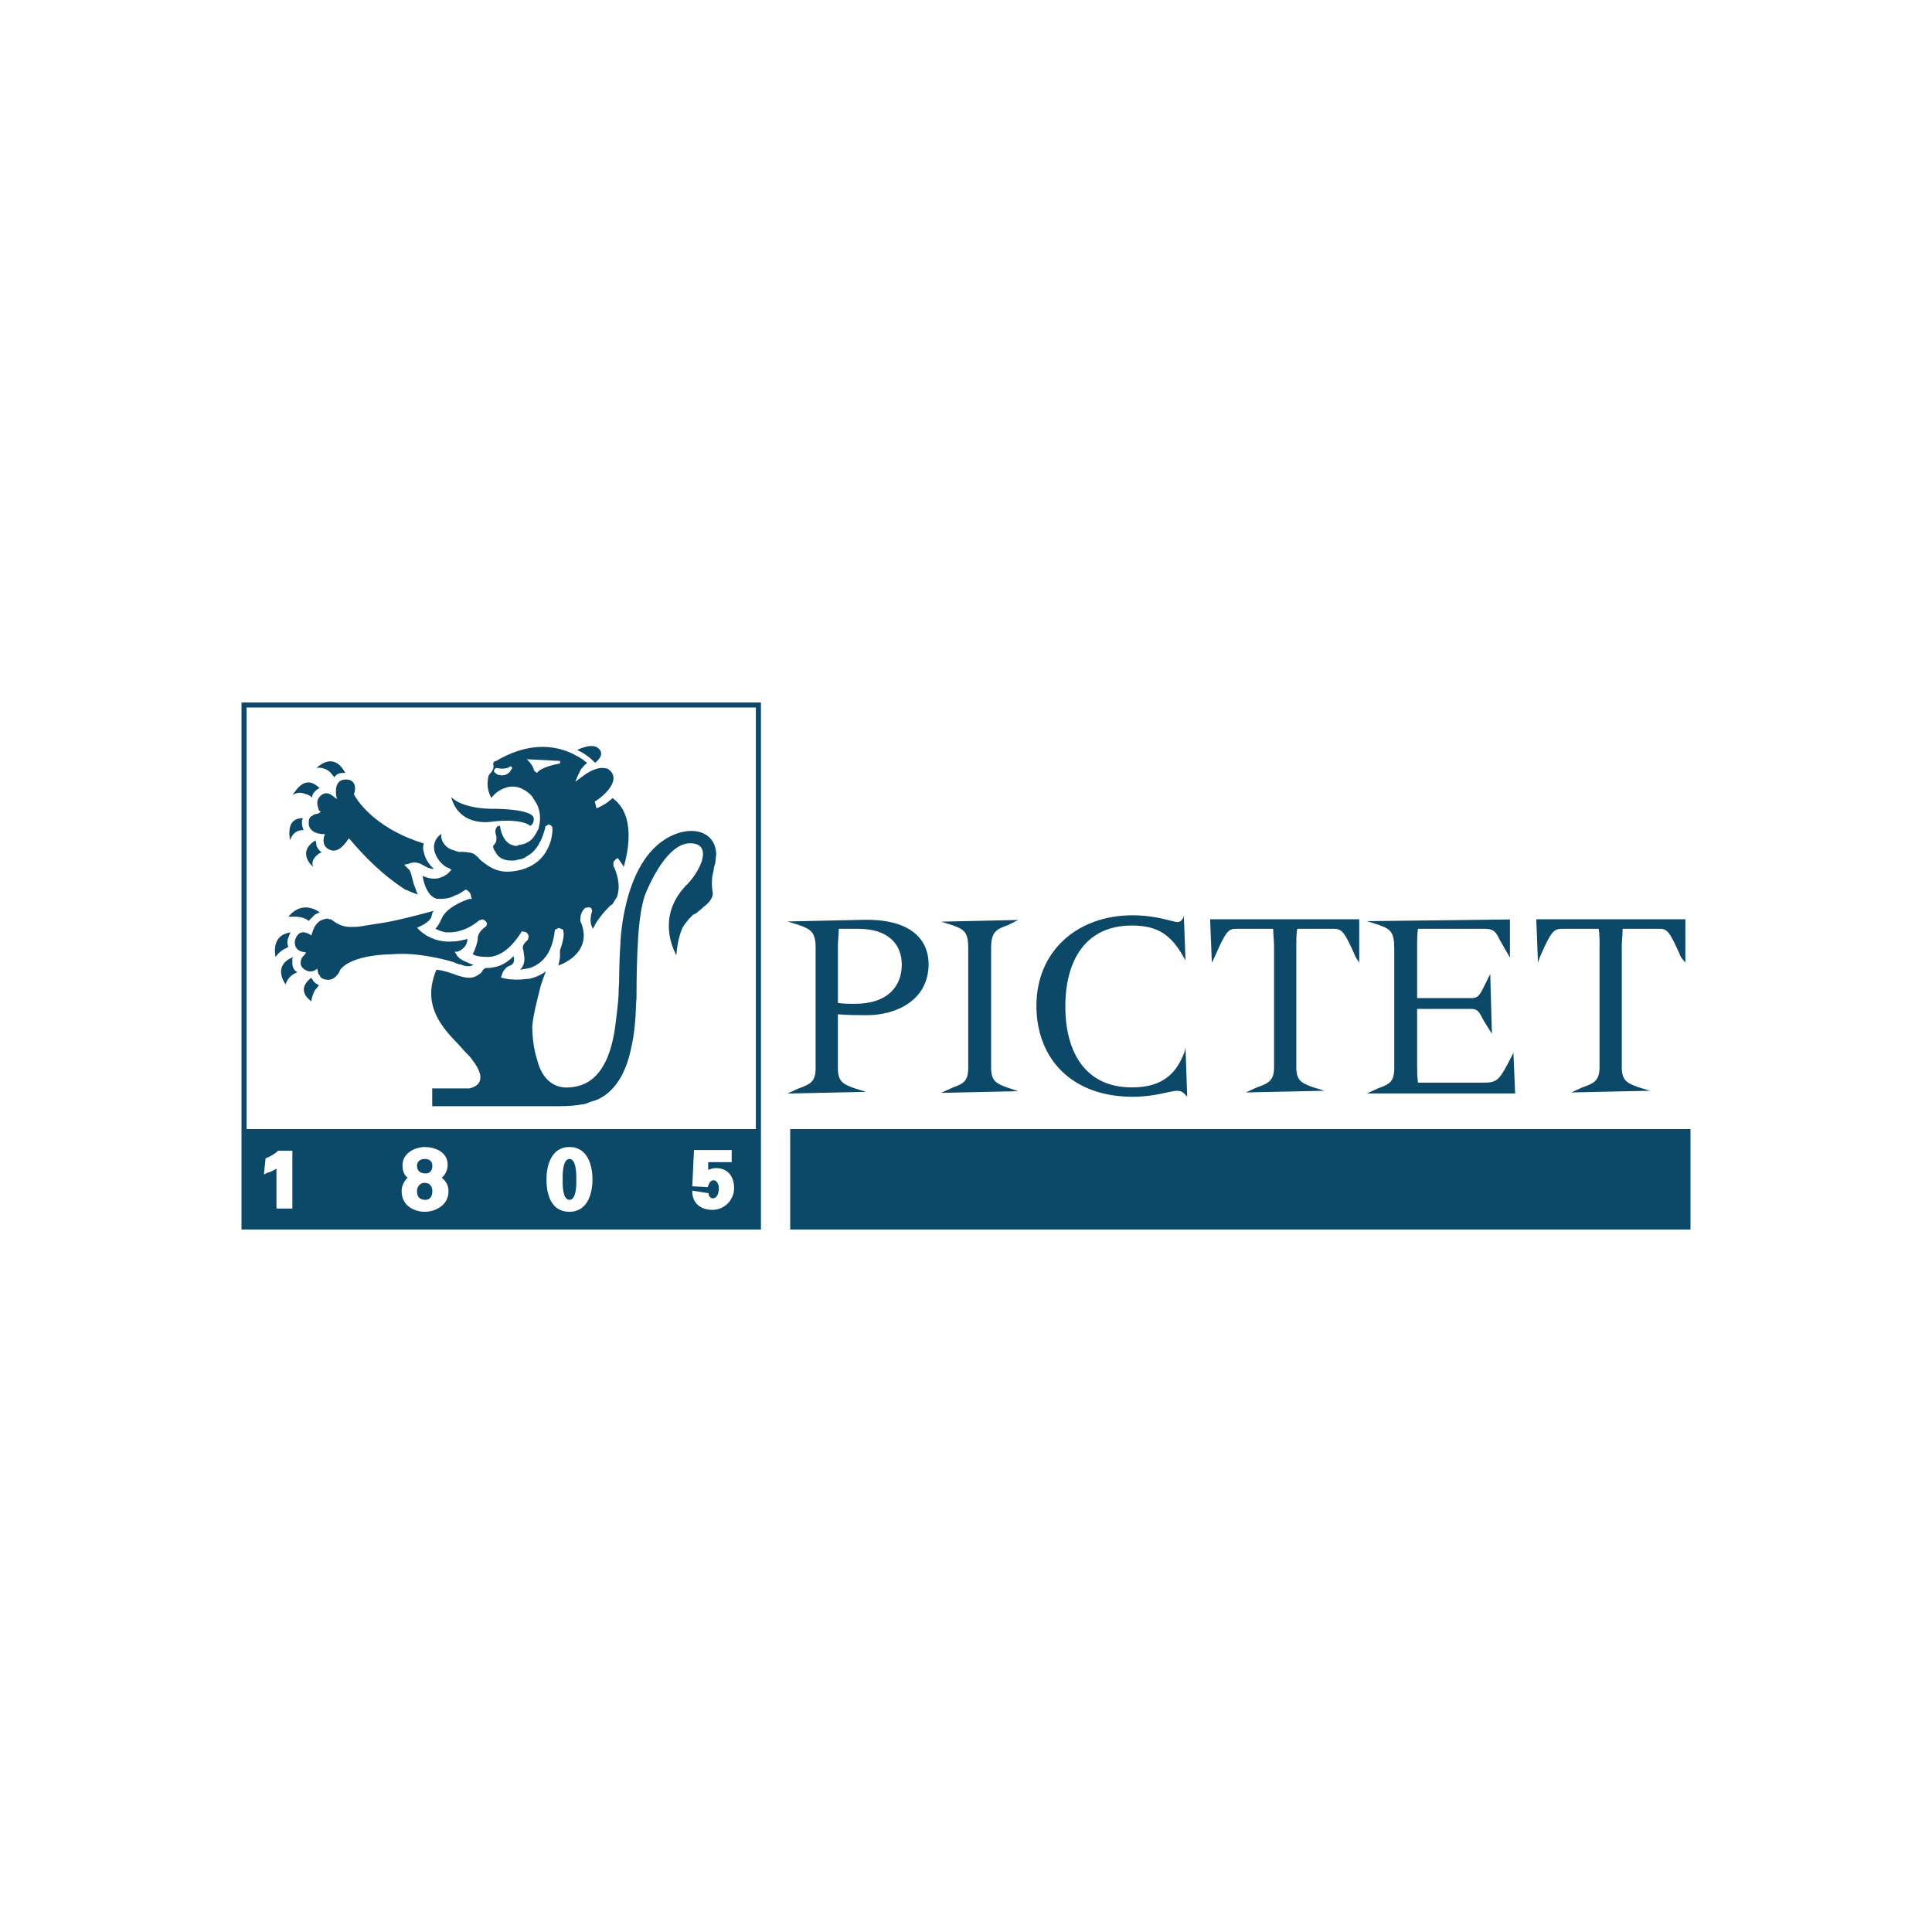 <?xml version="1.0" encoding="UTF-8"?> <svg xmlns="http://www.w3.org/2000/svg" id="Light_Partenaires" width="800" height="800" viewBox="0 0 800 800"><defs><style>.cls-1{fill:#0c4969;fill-rule:evenodd;}</style></defs><g id="Logo"><path class="cls-1" d="M662.36,391.97c0-2.46,0-4.91-.36-7.37h-15.27c-3.53,0-4.59,1.44-9.17,11.85l-.71,2.16-.71-17.96h61.74v17.96l-1.77-2.16c-4.59-10.42-5.64-11.85-8.82-11.85h-15.39c0,2.46-.36,4.92-.36,7.37v49.86c0,5.62,2.13,6.67,7.09,8.43l4.61,1.4-32.61.7,4.61-2.1c4.96-1.76,7.09-2.81,7.09-8.43v-49.86h0ZM577.31,392.39c0-6.71-1.77-7.77-6.71-9.54l-4.59-1.42,59.22-.7v15.79l-4.23-7.37c-1.41-2.81-2.11-4.56-6.34-4.56h-27.51c-.35,2.46-.35,4.92-.35,7.37v21.33h22.37c2.75,0,3.44-1.03,5.16-4.47l2.75-5.51.69,24.77-3.44-5.5c-1.72-3.44-2.41-4.82-5.16-4.82h-22.37v22.98c0,2.75,0,4.81.36,7.56h27.16c5.3,0,6.35-1.03,9.89-7.56l2.47-4.82.71,16.86h-61.36l4.59-2.12c4.94-1.77,6.71-2.82,6.71-8.48v-49.8h0ZM527.56,391.97c0-2.46-.36-4.91-.36-7.37h-15.52c-3.18,0-4.23,1.44-8.82,11.85l-1.06,2.16-.71-17.96h61.74v17.96l-1.41-2.16c-4.58-10.42-5.64-11.85-9.17-11.85h-15.12c-.36,2.46-.36,4.92-.36,7.37v49.86c0,5.62,2.13,6.67,7.09,8.43l4.61,1.4-32.61.7,4.61-2.1c4.96-1.76,7.09-2.81,7.09-8.43v-49.86h0ZM490.88,397.7c-5.29-9.88-10.59-14.46-22.22-14.46-19.41,0-27.53,14.82-27.53,33.51s8.12,33.52,27.53,33.52c13.41,0,18.69-6.35,21.87-14.82l.36-1.76.71,20.46c-1.06-1.06-1.76-2.48-4.23-2.48-2.82,0-8.82,2.48-18.34,2.48-25.05,0-39.87-15.53-39.87-37.76s16.58-37.39,39.87-37.39c4.93,0,9.17.71,12.34,1.41,3.18.71,5.3,1.41,6.35,1.41s2.48-1.41,2.48-2.82l.7,18.7h0ZM400.92,392.53c0-6.67-1.76-7.72-6.67-9.48l-4.56-1.41,31.94-.7-4.21,2.11c-4.92,1.76-7.02,2.81-7.02,9.48v49.49c0,5.62,2.1,6.67,7.02,8.42l4.21,1.4-31.94.7,4.56-2.1c4.91-1.76,6.67-2.81,6.67-8.42v-49.49ZM346.95,415.29c2.47.36,4.23.36,7.05.36,14.11,0,19.41-7.76,19.41-16.23s-5.64-14.82-17.99-14.82h-8.11c0,2.47-.35,4.94-.35,7.41v23.29h0ZM337.74,392.5c0-6.7-2.13-7.76-7.08-9.53l-4.61-1.41,32.6-.71c20.55,0,25.86,9.88,25.86,18.34,0,14.82-13.11,21.17-25.51,21.17-3.19,0-7.44,0-12.05-.35v22.22c0,5.65,2.13,6.7,7.08,8.47l4.61,1.41-32.6.71,4.61-2.11c4.96-1.77,7.08-2.82,7.08-8.47v-49.74h0ZM327.2,467.53h372.8v41.6h-372.8v-41.6h0Z"></path><path class="cls-1" d="M143.02,320.08c-1.06,0-3.18-.36-4.59,1.77-.36-.36-1.06-1.41-1.77-2.12-1.06-1.06-3.18-2.12-5.64-1.77,1.77-1.41,7.41-6.35,12,2.12ZM132.44,326.42h-.35c-.36.35-.71.35-1.06.71-.71.71-1.77,1.41-1.77,3.18l-.71-.71c-.36,0-1.06-.71-1.77-.71-1.76-.71-3.53-1.06-5.64.36,1.42-2.12,5.3-8.82,11.29-2.82h0ZM125.38,338.78c0,.35-.35.71-.35,1.41,0,1.06,0,2.12.71,3.53-1.06,0-4.23,0-5.64,4.23-.36-2.47-1.41-9.17,5.29-9.17h0ZM130.67,347.95c0,.36.36,1.06.36,2.12.36,1.06,1.06,2.12,2.12,2.82-.71.36-1.41.71-2.12,1.41-1.06,1.06-2.12,2.47-1.41,4.59-1.77-1.41-6-6.7,1.06-10.94ZM175.48,352.78c.36,2.12,1.77,4.94,4.23,7.05-1.06,0-2.47-.35-4.23-1.41-2.82-1.77-4.59-1.41-6.35-.71l-1.77.36,1.41,1.41.7.71c.36.36.71,1.41,1.06,2.82.36,1.41.71,3.18,1.41,4.59.36,1.06.71,2.12,1.06,2.82-1.06-.36-2.82-1.06-5.29-2.12-4.94-3.18-12.7-8.82-22.58-20.46l-.71-.7-.71,1.06c-.36.36-3.53,5.64-7.41,3.53,0,0-3.18-1.06-2.12-5.29l.36-1.06h-1.06c-.36,0-6-.35-5.64-4.94,0-1.41.35-1.76,1.06-2.47.36,0,.71-.36,1.06-.71.7,0,1.06-.36,1.76-.36l1.06-.7-.71-.71c0-.35-1.77-3.53.35-5.64,0,0,2.12-2.82,5.29-.36l1.76,1.41-.35-2.12c0-.71-.71-6.35,4.59-6,4.59.35,3.18,5.64,2.82,6l.36.71s6.7,13.05,28.58,19.76c-.36,1.41-.36,2.47,0,3.53h0Z"></path><path class="cls-1" d="M231.89,315.09l-13.76-.71,1.06,1.06c1.06,1.41,1.77,2.47,1.77,3.18.2.18.33.44.36.71l1.06.71c1.41-2.47,9.17-3.88,9.53-3.88v-1.06h0ZM211.46,317.26c-2.12,1.77-6,.71-6,.71-1.06.71-1.06,1.41-.71,1.77.36.36.71.71,1.41,1.06,1.06.35,2.47.35,3.18,0,1.06-.35,1.77-1.06,2.12-1.77l.71-1.06-.71-.71ZM215.39,401.52c1.41-1.41,1.76-3.18,1.76-4.59,0-1.06-.35-2.12-.35-3.18l-.35-1.06c0-1.06.35-1.77,1.05-2.47l1.05-1.06c0-.36.35-.71.35-1.41s-.7-1.41-1.05-1.76l-1.76-.36c-5.62,9.17-11.24,10.94-15.1,10.59-2.11,0-3.86-.36-5.27-1.06.7-1.41,1.4-3.18,1.76-4.59.35-1.06.35-1.77.35-2.47.35-1.06.35-1.41.7-1.77.7-1.41,2.81-2.82,2.81-2.82l.35-1.06c-.35-1.06-1.05-1.41-1.76-1.77l-1.4.36c-5.97,4.94-11.24,5.29-14.39,4.94-1.76-.36-3.16-1.06-3.86-1.41.7-.71,1.4-1.77,1.75-2.47.35-.36.35-1.06.7-1.41,2.11-5.64,11.58-8.47,11.58-8.47h1.06l-.35-1.06c-.01-.66-.26-1.29-.7-1.77-.7-.71-1.4-1.06-1.4-1.06l-2.81,1.77c-1.05.36-1.76.71-2.46,1.06-1.4.71-3.16,1.06-5.97,1.06-4.21,0-6.32-6.37-6.67-9.56,2.81,1.42,5.62,1.42,7.37.71,1.4-.35,2.11-1.06,2.81-1.42l1.76-1.77-1.05-.71c-1.76-.35-3.86-2.84-3.86-2.84-4.56-6.02-1.4-9.92.7-11.33-.35,3.19,1.76,5.31,3.86,6.38,1.05.35,2.46.71,3.16,1.06h1.76c1.4,0,2.81.36,3.51.36.7.36,1.05.36,1.05.36l1.76,1.42c.7,1.06,1.76,1.77,3.16,2.84,2.46,1.77,5.62,3.54,10.18,3.19,9.13-.71,13.69-5.31,15.79-9.92,2.11-4.25,1.76-8.15,1.76-8.5-.7-1.06-1.4-1.06-1.76-1.06-.35.35-1.05.71-1.05.71-1.76,7.44-4.91,10.98-7.72,12.4-1.41,1.06-2.81,1.42-3.86,1.42-.7.35-1.41.35-1.41.35-4.92.36-7.02-1.77-7.72-3.54-.64-.67-1.01-1.55-1.05-2.48,1.05-1.06,1.41-1.77,1.41-2.84v-1.06c-1.06-2.84,0-3.54.35-4.25.35,0,.7,0,1.05-.36.7,4.6,2.46,6.73,4.21,7.79,1.05.36,1.75.71,2.46.71.38.02.76-.11,1.06-.36,3.51-.36,5.62-2.13,6.67-3.9.7-1.06,1.05-1.77,1.4-2.48.35-.35.35-1.06.35-1.06,1.05-3.89.35-7.44-1.05-9.92-.7-1.06-1.41-2.13-1.76-2.83l-1.05-1.06c-4.91-4.25-9.13-3.19-12.28-1.42-1.76,1.06-2.81,2.13-3.51,3.19-1.76-3.19-1.76-6.02-1.4-7.79,0-1.06.35-1.77.7-2.13,1.75-1.77,1.75-3.19,1.4-4.25.35-1.06.7-1.06,1.05-1.06,11.93-7.08,21.41-6.73,28.08-4.6,3.51,1.06,6.32,2.84,8.07,3.9.7.71,1.4,1.06,1.76,1.42-1.05.71-1.76,1.77-2.46,2.48-.35.71-.7,1.06-.7,1.42-.35.36-1.76,3.9-1.76,3.9l2.81-2.13c4.21-3.19,7.37-3.9,9.13-3.54,1.06,0,1.76.36,2.11.71,5.97,4.96-4.91,12.75-5.97,13.11l.7,2.84c1.6-.68,3.12-1.51,4.56-2.48l2.11-1.77c9.83,7.08,6.32,22.67,4.56,28.69,0-.36-.35-1.06-.7-1.42-.7-1.06-1.76-2.48-1.76-2.48-1.4,1.06-1.76,1.42-1.76,2.13v1.12c2.81,6,2.46,10.23,1.41,13.05-.7,1.06-1.41,2.12-1.76,2.82l-1.05.71c-4.56,4.59-6.32,7.76-7.02,9.53-2.11-3.18-.35-7.41-.35-7.41l-.35-1.06c-.7-.71-1.41-.36-1.76-.36-.7,0-1.05.36-1.05.36-1.4,1.41-1.76,3.18-1.76,4.59,0,.36,0,1.06.35,1.41,4.21,10.94-5.27,16.23-9.48,17.64.35-1.41.7-2.82.7-3.88v-2.47c1.4-3.88,1.76-6.35,1.4-7.76,0-.71-.35-1.06-1.05-1.06-.35-.36-.7-.36-1.05-.36-.35.36-1.4.71-1.4.71-1.05,9.88-5.27,13.76-9.48,15.52-1.76.71-3.52.71-4.92,1.07h0Z"></path><path class="cls-1" d="M220.99,339.49s0,1.77-1.41,2.47c0,0-3.18-3.18-15.52-1.77,0,0-13.76,2.82-17.28-10.23,0,0,3.53,4.59,16.23,4.94,0,0,19.05-.35,17.99,4.59ZM238.98,310.56s6-3.18,8.82-.71c3.18,2.82-1.41,6-1.41,6,0,0-3.17-3.53-7.41-5.29h0ZM193.56,400.08c-1.06,0-1.76-.36-2.83-.71-1.06,0-2.12-.71-3.18-1.06-6-1.77-12.36-2.83-16.96-3.18-4.95-.35-8.12,0-8.12,0-17.66.36-21.2,6.01-21.55,6.36-.71,1.76-2.12,3.89-4.59,4.23-2.47,0-3.53-.7-3.89-1.76-.35-.36-.71-.71-.71-1.06s-.35-1.76-.35-1.76l-1.06.71c-3.18,1.41-5.3-1.42-5.3-1.42-1.42-2.12.35-4.59.71-4.59l1.06-1.41-1.76-.36c-3.89-1.06-2.83-4.94-2.83-4.94,1.77-4.95,5.3-2.48,5.65-2.48l1.06.71.36-1.06c1.06-3.88,3.18-5.3,4.94-5.65.71-.35,1.77-.35,2.12,0h.71c2.82,2.12,4.94,3.18,8.12,3.18,1.41,0,3.18,0,4.94-.36,2.12-.36,4.24-.71,6.71-1.06,7.42-1.06,17.66-3.89,22.96-5.3l-.71.71c0,.71-.36,1.06-.36,1.41v.36c-1.06,2.48-4.59,3.89-4.59,3.89l-1.41.71,1.06,1.06c3.65,3.32,8.51,4.99,13.42,4.59,2.83,0,4.95-.71,6.36-1.06,0,3.89-3.88,5.3-4.24,5.3h-1.06l.71,1.06c.71,1.77,3.18,2.83,4.95,3.53.71.36,1.42.71,2.12.71-.71.7-1.42.7-2.48.7h0ZM129.26,379.95c-.71.36-1.06,1.06-1.41,1.41-1.06-1.06-3.53-1.77-5.29-1.77h-3.18c5.64-6.7,11.64-2.82,13.05-1.77-1.41.36-2.47,1.06-3.18,2.12h0ZM119.74,387.47c-.71,1.41-1.06,2.82-.36,4.59-.35.36-1.41.71-2.47,1.41s-2.12,1.76-2.82,2.82c-.36-2.12-1.41-9.18,6.35-10.23-.35.35-.7,1.06-.7,1.41h0ZM121.42,396.29l-.36.71v1.76c0,1.41.36,2.83,2.12,3.88-1.41.36-3.88,1.77-4.94,4.94-1.06-1.41-4.94-8.12,3.18-11.29ZM128.96,405.13c.36.36.71.7.71,1.06.71.71,1.41,1.41,2.47,1.77l-.36.36c-.35.36-.71,1.06-1.41,1.76-.71,1.41-1.41,3.18-1.41,4.59-1.41-1.06-6.35-4.94,0-9.88v.35h0Z"></path><path class="cls-1" d="M226.01,402.23c-.7,1.75-1.4,3.86-2.11,5.97-1.4,5.61-3.16,12.28-3.51,16.85,0,2.81.35,8.78,2.11,14.04,1.4,5.61,4.91,10.88,11.58,11.23,6.32,0,17.55-1.76,20.71-25.62,1.05-8.42,1.41-11.58,1.41-15.44.35-3.86,0-8.07.7-18.61,0-.35,1.05-39.31,24.92-45.98,8.07-2.11,14.39,1.41,14.74,8.77,0,1.41-.35,2.81-.35,3.86-.35,1.05-.7,2.11-.7,3.16-.7,2.46-1.05,4.92-.35,9.48,0,1.76-1.41,3.86-3.86,5.62-1.05,1.05-2.11,1.76-2.81,2.46l-1.41.7-.7.7-1.4,1.41c-.7,1.05-1.76,2.11-2.46,3.51-1.05,2.46-2.11,6.32-2.46,11.23-2.81-5.26-7.02-17.9,4.56-29.48,2.46-2.46,4.92-6.32,5.97-9.48,1.06-3.51.7-7.02-3.86-7.37-8.77-1.05-16.15,12.63-19.66,21.41-2.11,5.97-2.81,15.44-3.16,23.87-.35,8.77-.35,16.5-.35,18.95-.35,1.76,0,10.88-2.11,20.01-1.76,9.12-5.97,18.6-14.74,22.11-1.4.35-2.46.7-3.16,1.06-1.05.35-1.76.7-2.81.7-2.11.35-4.57.7-9.48.7h-52.29v-7.37h15.44c1.4-.35,8.77-2.11,1.05-11.94-.7-1.06-1.76-2.1-2.81-3.16l-3.51-3.86c-2.46-2.46-4.91-5.26-6.67-8.07-3.86-5.97-5.62-12.99-1.76-22.11,1.05,0,4.21.7,7.02,1.75,5.62,2.11,8.07,2.11,10.88,0,.7-.35,1.05-1.05,1.4-1.75l1.05-.7c1.06,0,2.11,0,3.51-.35,2.46-.35,5.27-1.76,8.07-4.56.35,1.05.35,2.46-.35,3.16-.35.35-.7.7-1.05.7l-1.4.7c-.7.7-1.76,1.76-2.11,3.51l-.35.7,1.05.35s3.86,1.05,9.48.35c1.75,0,5.26-1.06,8.07-3.16h0Z"></path><path class="cls-1" d="M166.66,482.37c0,2.47.71,4.23,2.12,5.29-1.41,1.41-2.47,3.18-2.47,5.65,0,6,5.29,8.46,9.53,8.46,4.59,0,9.88-2.82,9.88-8.46,0-2.48-1.06-4.23-2.82-5.65,1.41-1.06,2.47-3.18,2.47-5.29,0-5.65-5.64-7.41-9.52-7.41s-9.17,2.47-9.17,7.41h0ZM235.81,501.77c7.76,0,9.53-8.11,9.53-13.41s-1.77-13.41-9.53-13.41-9.53,8.12-9.53,13.41c0,5.3,1.41,13.41,9.53,13.41ZM295.18,496.22c-1.06,0-1.78-1.08-1.78-2.14l-6.74-1.08v.92c.35,5.05,4.34,7.15,8.6,7.05,5-.12,8.91-4.4,8.71-9.4-.21-5.25-3.26-7.89-7.61-7.89-1.04,0-2.08.36-3.12.71v-3.18h9.74v-5h-15.61l-.71,15,6.38.36c.71-2.14,1.42-2.86,2.49-2.86s2.13,1.43,2.13,3.21c0,2.14-.71,4.28-2.48,4.28h0ZM115.17,476.48c-1.38,1.41-3.46,2.47-5.2,3.18l-.69,6.69,1.39-.71c1.36-.37,2.64-.97,3.81-1.77v16.56h6.58v-23.96h-5.89ZM100,290.87h215.09v218.25H100v-218.25ZM102.11,467.53h210.88v-174.55H102.11v174.55ZM172.66,482.72c0-1.77,1.41-2.83,3.18-2.83,2.12,0,3.18,1.06,3.18,2.83,0,2.11-1.06,3.18-2.82,3.18-2.12,0-3.53-1.06-3.53-3.18ZM172.66,493.31c0-2.12,1.41-3.53,3.18-3.53,2.12,0,3.18,1.41,3.18,3.53s-1.06,3.53-2.82,3.53c-2.47,0-3.53-1.41-3.53-3.53ZM238.63,488.37c0,.71.36,8.47-2.82,8.47s-2.82-7.76-2.82-8.47c0-.36-.35-8.47,2.82-8.47,3.18,0,2.82,8.11,2.82,8.47Z"></path></g></svg> 